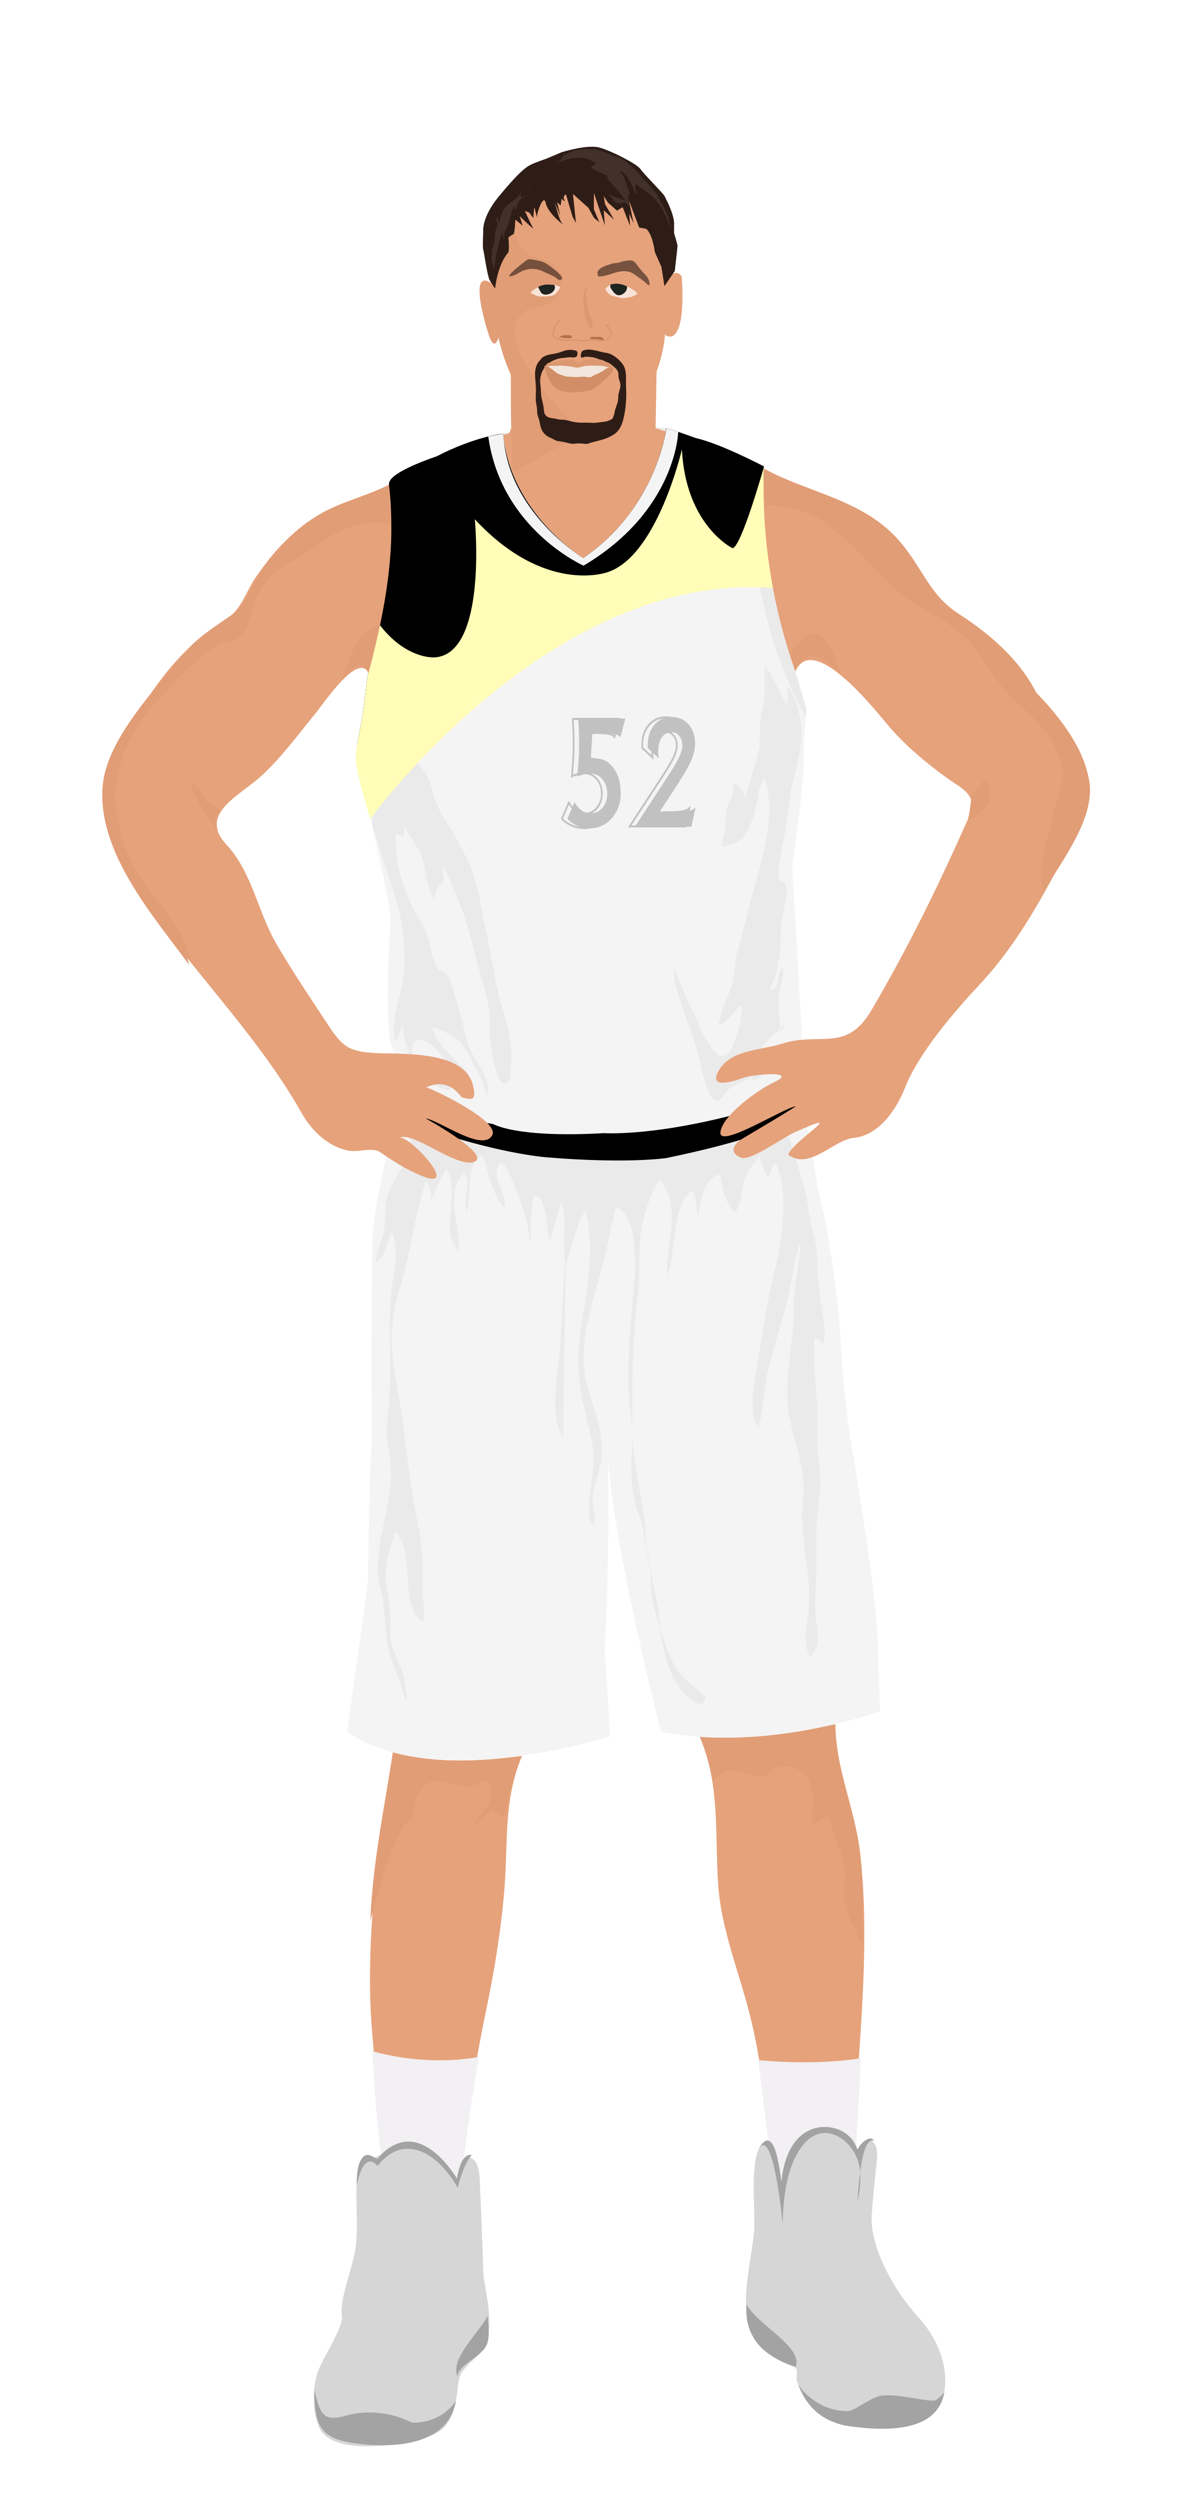 			<svg id="s6206fc0a187b0" xmlns="http://www.w3.org/2000/svg" xmlns:xlink="http://www.w3.org/1999/xlink" x="0px" y="0px" width="1029.1px" height="2172px" viewBox="0 0 1029.1 2172">
			
			<defs>
				<style type="text/css"><![CDATA[
								
									#s6206fc0a187b0 .headband .base{fill:#F2F0F3;}
					#s6206fc0a187b0 .headband .shadow{fill:#e8e6e9;}
					#s6206fc0a187b0 .skin{fill:#e6a27b;}
					#s6206fc0a187b0 .skin.shadow{fill:#e19d76;}
					#s6206fc0a187b0 .arms .wrap {fill:#DCE5EE;stroke-width:4;stroke:#DCE5EE}
					#s6206fc0a187b0 .legs .wrap {fill:#adadad;stroke-width:4;stroke:#adadad}
					#s6206fc0a187b0 .legs .socks {fill:#F2F0F3;stroke-width:3;stroke:#F2F0F3}
					#s6206fc0a187b0 .shoes .base{fill:#d6d6d6;}
					#s6206fc0a187b0 .shoes .sole{fill:#a3a3a3;}
								#s6206fc0a187b0 .waist-base .uniform{fill:#e5e5e5;}
				]]></style>
			</defs>

					
<defs><style type="text/css"><![CDATA[
#s6206fc0a187b0 .uniform{fill:#f4f4f4;}
#s6206fc0a187b0 .uniform.shadow{fill:#eaeaea;}
#s6206fc0a187b0 .uniform-pattern .pattern-1{fill:#FFFDB7;
}
#s6206fc0a187b0 .uniform-pattern .pattern-2{fill:#000000;}
#s6206fc0a187b0 .uniform-pattern .pattern-3{fill:#f4f4f4;}
#s6206fc0a187b0 .uniform-pattern .identifiers .logo path{ fill:#C1C1C1; stroke-width:10; stroke:#C1C1C1;}
#s6206fc0a187b0 .uniform-pattern .identifiers .number path{ fill:#f4f4f4; stroke-width:30; stroke:#C1C1C1;}
#s6206fc0a187b0 .uniform-pattern .identifiers .number-shadow path{ fill:#C1C1C1; stroke-width:10; stroke:#C1C1C1;}
]]></style></defs>
<g class="uniform uniform-base"><g class="jersey jersey-base"><path class="uniform" d="M324.6,723.6c5.6,24.6,11.8,49.4,15,74.4c0,0-6.9,94.4,2,114.8l4.6,31.9c0,0,0.9,21.2,82.3,31.8c0,0,19.5,12.4,96.4,8c0,0,38,2.7,106.2-14.2c0,0,38-9.7,50.4-16.8c0,0,15.9-1.8,15.9-12.4c0-10.6-0.2-23.7-0.9-51.5c0,0-2.7-42.5-3.3-58.4c0,0-3.8-66.1-4.6-78.5c0,0,8.8-61,9.7-84c0,0,0-29.2,2.7-52.2c0,0-31-101.7-31.9-129.2c0,0-6.4-60.2-5.1-82.1c0,0-37.8-19.9-59.1-24.6c0,0-21.9-8-25.9-8.6c0,0-8,69-72.3,112.8c0,0-63.3-39.2-69.4-108.2c0,0-24.8,2.7-57.9,19.9c0,0-34.1,11.1-40.3,20.8c-6.2,9.7,15,39.8-19.5,169c0,0.1,0,0.2,0,0.3c-1.4,11.4-2.8,22.8-4.4,34.2c-1.8,12.6-6.1,26.6-5.9,39.2c0.1,8.7,6.8,32.3,14.3,56.9"/><path class="uniform shadow" d="M323.6,716.8c7.7,25.1,16.4,51.1,20.1,63.2c5.9,19.1,7.8,36,7.8,56.5c0,13.7-3.5,25.5-6.7,38.5c-1.8,7.5-4.8,23.2-0.1,30c1.5-4.8,3.2-9.7,4.8-14.4c2,11.6,5.2,29.3,13.3,38.7c4.7,5.4,21.2,20.9,29.2,16.7c-3.4-8.5-9.9-15-17.2-20.5c-6.8-5.1-18.4-5.7-16.7-15.8c2.1-12.8,16.7-3.4,21.7,2.4c4,4.6,21.5,28.1,27.4,20.6c-9.6-11.3-28.8-25.5-31.9-40.5c6.6,1.6,17.7,6.8,23,11.4c6.1,5.3,9.3,13.2,12.9,20.2c3.9,7.7,9.9,17.5,11.2,26c0.4,0,1.4,0.1,1.9,0.1c1-18.7-15.7-31-19.1-47.7c-2.6-12.6-6.2-25.7-10-37.8c-1.6-5.3-3.7-14.9-7.6-18.8c-1.8-1.9-5.1-2.1-6.5-3.7c-4.8-5.3-6.5-18.1-8.3-24.8c-2.7-9.9-7.8-17.5-12.8-26.5c-10.3-18.7-17.7-45.6-15.7-67c2,1.6,4,3,6.4,3.4c0.1-2.9,0.5-5.9,1.2-8.7c3.6,7.3,8.8,14.4,12.9,21.6c6.9,12.2,4,30.2,12.6,40.8c1.2-4.7,2.7-11.5,7.7-13.3c0.2-4.9-0.4-10.4,0.6-14.9c4.5,9.2,8.2,19.2,12.3,28.7c8.4,19.5,12.2,39.5,18.1,59.8c4.3,14.9,9.3,30.2,9.6,45.8c0.1,6.3-0.5,12.5,0.8,18.7c0.9,4.7,4.2,38.4,13.3,35.8c4.6-1.3,4-13.6,4.3-17.2c2.6-26.3-9.5-48.4-13.7-73.5c-2.4-14.6-5.1-28.3-8.2-43c-4.7-22.2-7.3-45.6-18.4-65.5c-4-7.1-7-14.6-11.3-21c-5.4-8-10.6-16.2-14.1-25.7c-2.5-7-3.7-14.9-7.2-21.5c-3.2-6-8.6-10.3-11.2-16.9c-1.5-3.9-2.1-8-3.2-12c-2.8-10.5-8.7-21.2-10.2-31.8c-1.6-11.3,5.4-30.4-0.5-39.6c-0.1,5.7-3.1,11-3.4,16.8c-0.3,4-0.8,7.9-1.2,11.9c-1.6,18.5,8.7,40.8,3.2,58.1c-3.4-4-2.9-12.3-3.9-17c-3-15.1-6.7-28.3-14.3-42.2c4.7,11.9,4.8,27.3,4.9,40c0,9-2.3,17.2-2,26.3c0.3,8.8,2.9,17.1,3.9,25.7c-6.4-5.9-11.3,20.1-9,30.3"/><path class="uniform shadow" d="M660.1,650c0.5-11.7-0.1-23.1,2.5-34.4c1.1-4.9,2-9.6,2.1-14.6c0.2-7.3-0.3-15.1,0.1-22.2c8.2,10.1,11.9,22.7,19.1,33.2c1.6-4.2,0.5-10.4,0.7-15.1c7.3,7,11,25.7,11.9,35.4c1.5,16.6-4.4,33.9-8.1,49.9c-2.7,11.9-3.5,24.1-5.2,36.1c-2.2,15.5-7.6,30.4-6.5,46.5c7.1-1.3,7.5,10.2,6.6,14.9c-2.5,13.6-5.1,23.4-4.7,37.4c0.3,10.3-2.1,18.9-4,28.8c-0.8,4.1-5.6,11.5-4.9,14.6c9.6-2.8,4.5-17.3,10.9-19.4c0.7,10.5-3.3,18.2-3.9,28.2c-0.5,8.7,1.1,16.9,2.1,25.4c2.1-1,3.5-3.2,3.7-5.5c-5.7,7.8-14.4,11.6-19.5,20.1c-5.2,8.6-9.2,19.4-8.8,29.5c5.8-2.7,12.5-7.4,15.7-13.1c2.9-5,2.9-8.3,7.4-12.3c-9.7,11.7-19.8,20.7-33.3,27.3c-4.8,2.3-8.8,3.3-12.4,7.4c-2.2,2.5-4.3,9-9.2,8.1c-7.2-1.3-11.9-24.9-13.5-31.6c-2.9-12.9-6.6-24.2-11.2-36.4c-3.2-8.5-5.7-17.4-8.6-26c-2-5.8-4.4-13.7-2.8-19.3c5.8,11.3,9.2,23.4,15.5,34.6c4.3,7.7,6.1,16.1,10.9,23.4c3.2,5,8.4,16.2,15,16.5c7.1,0.3,9.7-10.3,11.7-15.5c3.6-9.2,5.9-18.7,5.1-28.7c-6.7,4.3-12.6,15.5-20,17.6c1.4-10,5.9-20,9.7-29.6c4.6-11.7,3.7-24.4,7.3-36.6c6.2-20.7,10.5-42.1,16.7-62.9c6.9-23.3,15.6-61.2,6.3-85.4c-5.1,4.4-4.9,13.3-6.2,19.6c-1.6,7.6-3.8,15.4-7,22.5c-4.8,10.7-11.6,15.3-23.7,17.1c-0.4-6.1,2.7-12,3.3-18.1c0.4-3.8-0.8-8.1-0.1-11.8c1.1-5.7,4.9-10.4,6-16c0.7-3.1,0.6-6.1,1.5-9c4.1,2.4,8.3,7.5,10,12.1c2.3-10.1,5.6-20.2,8.4-30.1c1.6-5.6,2.2-11.3,5.3-16.6"/><path class="uniform shadow" d="M424.4,379.2c11.1,80.6,82.8,112.2,82.8,112.2c80.8-47.9,81-116.6,81-116.6l-9-2.8c0,0-8,69-72.3,112.8c0,0-63.3-39.2-69.4-108.2l-11.5,2.2C425.4,378.9,424.9,379,424.4,379.2z"/><path class="uniform shadow" d="M506.8,484.8C571.2,441,579.2,372,579.2,372c-88.3-7.5-141.8,4.6-141.8,4.6C443.6,445.6,506.8,484.8,506.8,484.8z"/><path class="uniform shadow" d="M346.4,411c-3.3,2.1-5.9,4.2-7.2,6.3c-6.2,9.7,15,39.8-19.5,169c0,0.1,0,0.2,0,0.3c-1.4,11.4-2.8,22.8-4.4,34.2c-1.7,12.3-5.9,25.9-5.9,38.3C358.9,511.6,354,440.6,346.4,411z"/><path class="uniform shadow" d="M664.1,405.1c0,0-3.6-1.9-9.1-4.6c-2.9,33-6,131.5,45.4,222.1c0.2-2.1,0.4-4.2,0.6-6.3c0,0-31-101.7-31.9-129.2C669.2,487.2,662.8,427,664.1,405.1z"/></g><g class="waist waist-base"><path class="uniform shadow" d="M681.6,953.4c-12.4,7.1-50.4,16.8-50.4,16.8C563,987.1,525,984.4,525,984.4c-77,4.4-96.4-8-96.4-8c-52.5-6.8-71.5-18.1-78.3-25.2c-8.3,17.5-4.6,21.2-4.6,21.2c2,0.7,30.5,10,30.5,10c63.7,21.2,101.5,23.2,101.5,23.2c65.7,5.3,100.9,0.7,100.9,0.7c102.8-19.9,120.8-41.1,120.8-41.1c1.3-3.2-0.9-11.1-3.6-18.6C691.5,952.3,681.6,953.4,681.6,953.4z"/></g><g class="shorts shorts-base"><path class="uniform" d="M763,1437.6c2-38.5-23.2-183.8-23.2-183.8c-6-37.8-8-69.7-8-69.7c-4-89.6-21.2-152.6-21.2-152.6c-5.9-39.9-10-57.4-12.6-65.1c-5.6,4.8-31.3,22.8-119.5,39.9c0,0-35.2,4.6-100.9-0.7c0,0-37.8-2-101.5-23.2c0,0-28.5-9.3-30.5-10c0,0-0.6-0.7-0.8-2.7c-24.2,87.8-21.1,116.8-21.1,116.8c-1.3,31.2-0.7,168.5-0.7,168.5c-2,24.5-3.3,118.8-3.3,118.8c-2,16.6-17.9,130.7-17.9,130.7c76.3,53.1,228.3,4,228.3,4c-0.7-19.2-4.6-74.3-4.6-74.3c4.4-80.5,3.3-151.7,2.8-172.8c3,75.8,46.3,243.1,46.3,243.1c92.9,17.9,190.4-17.9,190.4-17.9L763,1437.6z"/><path class="uniform shadow" d="M715.2,1168.2c4.1-13.7-1.4-30.5-2.9-44.3c-1.2-11.6-1.8-22.4-2.4-34.2c-0.6-12.1-4.5-21.5-6.4-33.5c-1.5-9.1-2.6-18.2-5.1-26.8c-5-17.4-10.4-35.5-16.9-53.1c-16.5,8-47.3,19.1-103,29.9c0,0-35.2,4.6-100.9-0.7c0,0-37.8-2-101.5-23.2c0,0-9.2-3-17.6-5.7c-0.3,7.2-1.7,15.1-2.6,20.1c-2.2,12.5-10.4,23.3-16.1,34.3c-6.5,12.4-4.2,25-6,38.4c-1.2,9.2-7.4,17.7-6.9,27.2c8.8-5.1,8.8-17,13.3-25.6c7.6,10.5,1.7,38.1,0,51.1c-2.4,18-1.1,36.9-1.1,55.1c0,19.4,0.2,38.8-2.7,57.5c-2.3,15,3.6,30.2,3.6,45.1c0,16.5-3.8,31.3-7.1,47.3c-4.3,20.4-6.6,34.8-1.7,55.2c4.2,17.6,2.8,35.7,7.1,53.2c2.2,9.1,6.4,17.2,9.5,26c1.9,5.3,2.6,12.4,6,16.7c-1.5-9.3-0.8-17-4.1-26.1c-2.4-6.6-5.5-12.8-7.9-19.4c-3.4-9.5-2.7-18.5-2.7-28.8c0-10.9-1.9-18.6-3.3-28.9c-2.1-15.5,3-29.1,7.8-44.2c19.1,19.4,1.8,62.2,23.9,78.6c2.4-7.4,0.2-16.5-0.1-24.3c-0.3-8.9,0.2-17.8,0-26.6c-0.4-20.7-5.4-39.3-8.6-59.4c-5.3-32.8-8.1-66-14.4-98.9c-5.3-27.9-5.8-51.7,2.6-79.1c9.7-31.6,13-64,23.2-95.4c3.2,4.1,4.8,10.7,4.6,16.9c3.5-9.7,8.5-17.5,13.1-27.5c13.5,19.3-7.3,54.8,11.2,71.6c1.1-20.5-13.4-52.2,4.5-67.4c6.8,10.8-2.5,22.6,2,33.3c4.8-14.6-1.5-38.4,12.2-48.9c4.8,3.1,4.7,10.4,6.4,15.7c2.8,8.9,7,22.5,14,29.7c3.6-9.9-8.2-21.9-6.3-32.4c2.4-13.2,8.4-3.2,11.5,4.2c8.5,20.1,17.6,44,17.7,65.9c0-16.7-0.2-31.5,2.8-47.7c11.5-3.3,10.7,31.4,14.1,39c3.8-10.8,5.8-22.3,9.8-33c4,9.3,2.5,21.4,2.5,31.5c0,6.7,0.4,13.5,0.7,20.3c-1.3,23.1-4.3,75-4.3,75.5c-1.8,23-9.9,55.6,2.8,76.7c-0.3-22.2,1.7-107.6,2.1-147.6c0.6-2.8,1.3-5.7,2.2-8.5c3.7-11.9,7.6-31.5,15.1-41c9.8,37.4-1.1,76.6-5.3,113.5c-3.3,29.4,2.6,52.1,9.5,79.8c4.6,18.4,2.4,31.5,0.2,49.5c-0.7,5.8-2.9,27.2,1.8,30.5c3.6-7.2,0.3-13.3,0-20c-0.6-10.5,3.7-19.5,6-29.4c5.8-25-2.4-44.7-9.8-68.7c-10-32.7,0.8-67,10-98.9c5.7-19.8,9-40.2,14.2-59.7c18.2,5.5,17.3,50.3,15.8,66.1c-2.8,28.8-5.2,57-5.2,86c0,19.4,4.9,37.3,3.3,56.4c-1.2,14.8-1,31.3,2,45.9c2,9.8,6.7,18.8,8.2,28.7c1.6,10.7,3.5,21.2,5.5,31.6c0.2,2.5,0.5,6,0.5,7.5c0.1,15.5,3.4,29.3,8.1,43.7c0.9,7,2.5,16.3,4.3,22.8c3.8,14.2,9.1,27.1,19.3,36.3c4.3,3.8,12.5,12.3,16.4,1.6c-8.8-10.1-20.3-15.8-27-27.4c-5-8.8-8.1-18.5-11.4-28.1c-0.3-0.8-0.9-3.1-1.3-4.8c-1.1-9.2-1.9-18.5-4-27.5c-1.6-7.2-3.5-17.6-4.9-25.1c-0.4-4.3-1.1-8.6-2.1-13c-2.4-10.4-1.6-20-3-30.4c-3.5-25.4-10.1-50.1-10.3-76.2c-0.3-38.4-0.4-76.3,4.4-114.1c2.4-18.4,1.1-36.7,2.6-54.8c1-12.4,8.4-39.1,16.7-48.4c19.5,20.3,5.4,57.7,6.4,82.5c8.4-18.6,3.4-61.4,22-73.7c3.1,6.4,4.5,15.5,4.3,24.4c2.2-14,5.7-30,13.5-35.6c7.9-5.7,6.3-0.1,8,7.6c1.8,8.2,5,16.3,11.1,22.4c6.3-6.2,5.4-22.1,9.3-30.5c3-6.4,8.3-13.6,12.1-18.6c2.1,5.6,3.9,15.1,7.7,19.4c2.8-5.1,2.2-9.9,6.4-13.5c15.2,37.2,1.4,81.1-6.2,118.7c-4.1,20.3-7.3,40.9-10.4,61.1c-2.2,14.3-7.4,37.3,1.3,50.2c5.7-16.8,4.4-34.9,9.2-52c4.4-15.9,8.6-31,13.2-46.9c6-20.5,8.2-42.7,14.2-62.5c0.3,13.6-3.1,26.9-4.6,40.5c-1.3,12.5-0.7,25-1.9,37.5c-2,21.2-6.4,44.7-4.1,66c2.9,26.5,16.2,51.9,13.1,79.4c-3.6,32.2,6.9,61.6,5.1,93.5c-0.8,14.3-6.5,30.6,1,43.9c11.2-8.4,4.8-28.4,4.5-40c-0.3-11.6,0.9-23.3,0.9-35c0-10.9,0-21.7,0-32.6c0-14.4,3.1-27.8,3.6-42c0.4-11.4-2.7-22.4-2.7-33.9c0-8.4,0-16.8,0-25.2c0-22.3-4.5-46.3-2.5-68.1C711.6,1162.6,714.2,1164.9,715.2,1168.2z"/></g></g><g class="mask-shorts"><g><defs><path id="s6206fc0a187b0-shorts-clip-path-def" d="M763,1437.6c2-38.5-23.2-183.8-23.2-183.8c-6-37.8-8-69.7-8-69.7c-4-89.6-21.2-152.6-21.2-152.6c-5.9-39.9-10-57.4-12.6-65.1c-5.6,4.8-31.3,22.8-119.5,39.9c0,0-35.2,4.6-100.9-0.7c0,0-37.8-2-101.5-23.2c0,0-28.5-9.3-30.5-10c0,0-0.6-0.7-0.8-2.7c-24.2,87.8-21.1,116.8-21.1,116.8c-1.3,31.2-0.7,168.5-0.7,168.5c-2,24.5-3.3,118.8-3.3,118.8c-2,16.6-17.9,130.7-17.9,130.7c76.3,53.1,228.3,4,228.3,4c-0.7-19.2-4.6-74.3-4.6-74.3c4.4-80.5,3.3-151.7,2.8-172.8c3,75.8,46.3,243.1,46.3,243.1c92.9,17.9,190.4-17.9,190.4-17.9L763,1437.6z"/></defs><clipPath id="s6206fc0a187b0-shorts-clip-path"><use xlink:href="#s6206fc0a187b0-shorts-clip-path-def" overflow="visible"/></clipPath></g></g><g class="mask-jersey"><g><defs><path id="s6206fc0a187b0-jersey-clip-path-def" d="M324.6,723.6c5.6,24.6,11.8,49.4,15,74.4c0,0-6.9,94.4,2,114.8l4.6,31.9c0,0,0.9,21.2,82.3,31.8c0,0,19.5,12.4,96.4,8c0,0,38,2.7,106.2-14.2c0,0,38-9.7,50.4-16.8c0,0,15.9-1.8,15.9-12.4c0-10.6-0.2-23.7-0.9-51.5c0,0-2.7-42.5-3.3-58.4c0,0-3.8-66.1-4.6-78.5c0,0,8.8-61,9.7-84c0,0,0-29.2,2.7-52.2c0,0-31-101.7-31.9-129.2c0,0-6.4-60.2-5.1-82.1c0,0-37.8-19.9-59.1-24.6c0,0-21.9-8-25.9-8.6c0,0-8,69-72.3,112.8c0,0-63.3-39.2-69.4-108.2c0,0-24.8,2.7-57.9,19.9c0,0-34.1,11.1-40.3,20.8c-6.2,9.7,15,39.8-19.5,169c0,0.1,0,0.2,0,0.3c-1.4,11.4-2.8,22.8-4.4,34.2c-1.8,12.6-6.1,26.6-5.9,39.2c0.1,8.7,6.8,32.3,14.3,56.9"/></defs><clipPath id="s6206fc0a187b0-jersey-clip-path"><use xlink:href="#s6206fc0a187b0-jersey-clip-path-def" overflow="visible"/></clipPath></g><g><defs><path id="s6206fc0a187b0-waist-clip-path-def" d="M681.6,953.4c-12.4,7.1-50.4,16.8-50.4,16.8C563,987.1,525,984.4,525,984.4c-77,4.4-96.4-8-96.4-8 c-52.5-6.8-71.5-18.1-78.3-25.2c-8.3,17.5-4.6,21.2-4.6,21.2c2,0.7,30.5,10,30.5,10c63.7,21.2,101.5,23.2,101.5,23.2 c65.7,5.3,100.9,0.7,100.9,0.7c102.8-19.9,120.8-41.1,120.8-41.1c1.3-3.2-0.9-11.1-3.6-18.6 C691.5,952.3,681.6,953.4,681.6,953.4z"/></defs><clipPath id="s6206fc0a187b0-waist-clip-path"><use xlink:href="#s6206fc0a187b0-waist-clip-path-def"  overflow="visible"/></clipPath></g></g><g class="uniform-pattern">
	
	<g class="jersey" clip-path="url(#s6206fc0a187b0-jersey-clip-path)">
		<path class="pattern-2" stroke-miterlimit="10" d="M637,309l-398,81.3L262,672
			c0,0,381.1-211,439-209L637,309z"/>
		<path class="pattern-1" stroke-miterlimit="10" d="M321.2,712.2c0,0,156.8-217.5,351.6-201.3
			l-8.7-105.7c0,0-20,71-27.5,71c0,0-40.6-19.8-43.9-85.8c0,0-21.3,92.7-64.7,106.7c0,0-54,20-115.3-46c0,0,11.3,116.7-34.7,120
			c0,0-52,4.7-76.7-93.3V739L321.2,712.2z"/>
	</g>
	<g class="waist" clip-path="url(#s6206fc0a187b0-waist-clip-path)">
		<path class="pattern-2" stroke-miterlimit="10" d="M686.6,949.1c-13,7.9-52.7,16.6-52.7,16.6
			c-71.3,18.8-111.2,15.8-111.2,15.8c-77.3,2.3-100.7-6.7-100.7-6.7c-11.2-1.9-40.2-10.4-52.5-15.7c-17-7.3-19-9.4-23.2-14
			c-4.5,21.3-2,26.4-2,26.4c2.1,0.7,22.6,7.9,22.6,7.9c66.7,23.8,106.3,26,106.3,26c68.8,5.9,105.6,0.7,105.6,0.7
			c107.7-22.3,118.5-39.7,118.5-39.7c1.3-3.5,2.6-14-0.1-22.4C693,947.5,686.6,949.1,686.6,949.1z"/>
	</g>
	<g class="collar" clip-path="url(#s6206fc0a187b0-jersey-clip-path)">
		<path class="pattern-3" stroke-miterlimit="10" d="M424.4,379.2c11.1,80.6,82.8,112.2,82.8,112.2
			c80.8-47.9,82.3-116.3,82.3-116.3l-10.3-3.1c0,0-8,69-72.3,112.8c0,0-66.4-39.8-69.4-108.2L424.4,379.2
			C423.9,379.3,424.9,379,424.4,379.2z"/>
	</g>
	<g class="identifiers">
        <g class="number">
			<svg x="50px" y="600px" xmlns="http://www.w3.org/2000/svg" xmlns:xlink="http://www.w3.org/1999/xlink" width="100%" height="150" viewBox="0 0 92 85.5"><g transform="matrix(0.9 0 .05 1 0 65)"><g transform="scale(0.034) translate(0, 0) matrix(0.9 0 0 1 0 65)"><path
                    transform="translate(0,0)
                    rotate(180) scale(-1, 1)"
                    d="M1071,521C1070,369 1014,240 901,135C788,30 650,-23 487,-23C410,-23 338,-11 269,13C200,36 143,69 98,112l137,232C269,292 310,252 358,225C405,198 457,184 512,184C603,184 681,214 744,275C807,336 838,410 838,498C838,577 810,643 755,696C700,749 630,775 547,775C511,775 472,771 429,763C386,755 348,744 315,731l0,0C344,893 363,1032 372,1149C381,1266 385,1404 382,1565l0,0l834,0l0,0l-49,-130l-50,-130C1100,1326 1065,1340 1012,1349C959,1357 878,1361 767,1361l-153,0l0,0l-53,-384l0,0C593,982 624,985 653,985C777,985 878,942 955,856C1032,771 1071,659 1071,521z" /><path
                    transform="translate(1306,0)
                    rotate(180) scale(-1, 1)"
                    d="M1147,1232C1146,1150 1121,1065 1071,978C1021,891 927,767 788,607l-350,-403l0,0l236,0C798,204 891,208 954,217C1016,226 1062,240 1092,261l-43,-130l-43,-131l0,0l-1002,0l0,0l633,729C749,858 825,955 865,1021C905,1086 925,1145 924,1197C924,1248 907,1291 872,1326C837,1360 793,1377 741,1377C651,1377 582,1342 533,1273C484,1203 466,1113 478,1003l-177,139C299,1273 341,1380 426,1463C511,1546 621,1588 757,1588C873,1588 967,1555 1039,1489C1111,1424 1147,1338 1147,1232z" /></g></g></svg>
        </g>
        <g class="number-shadow">
			<svg x="55px" y="600px" xmlns="http://www.w3.org/2000/svg" xmlns:xlink="http://www.w3.org/1999/xlink" width="100%" height="150" viewBox="0 0 92 85.5"><g transform="matrix(0.9 0 .05 1 0 65)"><g transform="scale(0.034) translate(0, 0) matrix(0.9 0 0 1 0 65)"><path
                    transform="translate(0,0)
                    rotate(180) scale(-1, 1)"
                    d="M1071,521C1070,369 1014,240 901,135C788,30 650,-23 487,-23C410,-23 338,-11 269,13C200,36 143,69 98,112l137,232C269,292 310,252 358,225C405,198 457,184 512,184C603,184 681,214 744,275C807,336 838,410 838,498C838,577 810,643 755,696C700,749 630,775 547,775C511,775 472,771 429,763C386,755 348,744 315,731l0,0C344,893 363,1032 372,1149C381,1266 385,1404 382,1565l0,0l834,0l0,0l-49,-130l-50,-130C1100,1326 1065,1340 1012,1349C959,1357 878,1361 767,1361l-153,0l0,0l-53,-384l0,0C593,982 624,985 653,985C777,985 878,942 955,856C1032,771 1071,659 1071,521z" /><path
                    transform="translate(1306,0)
                    rotate(180) scale(-1, 1)"
                    d="M1147,1232C1146,1150 1121,1065 1071,978C1021,891 927,767 788,607l-350,-403l0,0l236,0C798,204 891,208 954,217C1016,226 1062,240 1092,261l-43,-130l-43,-131l0,0l-1002,0l0,0l633,729C749,858 825,955 865,1021C905,1086 925,1145 924,1197C924,1248 907,1291 872,1326C837,1360 793,1377 741,1377C651,1377 582,1342 533,1273C484,1203 466,1113 478,1003l-177,139C299,1273 341,1380 426,1463C511,1546 621,1588 757,1588C873,1588 967,1555 1039,1489C1111,1424 1147,1338 1147,1232z" /></g></g></svg>
        </g>
	</g>
</g>			
						
						<g class="neck"><path class="skin" d="M506.8,484.8c56.8-38.6,69.6-96.8,71.9-110l-10.9-3.4l-8.2-18.3H452.2l-9.7,23.3l-5,1.3 C444.2,446,506.8,484.8,506.8,484.8z"/></g>
			
			<g class="pose pose-1">
	<g class="arms">
		<path class="right skin" d="M338.1,421.2c-20.5,10.3-43.9,15.1-63.2,27.3c-21.3,13.5-38.7,32.7-52.9,53.4
			c-7.2,10.5-12.2,26.4-22.5,33.8c-9.3,6.6-18.5,13.3-27.4,20.4c-29.4,23.5-53,63.4-70.7,95.8c-21,38.6-9.8,77.2,13.1,113.7
			c44.3,70.6,106.9,129,147.6,201.2c8.8,15.6,22.7,29.1,40.7,32.8c8.6,1.8,20.9-3.4,27.6,1.3c7.5,5.2,15.2,10.2,23.2,14.5
			c58.3,30.8,0.7-31.9-6.5-26.6c10-7.4,48.6,25.2,64.2,20.8c17.9-5.1-38-36.1-41.2-38c11.5,1.6,49.4,29.6,57.7,14.7
			c6.8-12.4-50.1-39.6-57.4-41.7c12.8-5.9,23.2-1.9,31,8.8c8,1.7,13.4,4.1,9.6-10.9c-7.7-30.1-61.1-26.5-84.9-27.7
			c-24.3-1.3-29.1-6.4-42.1-26.2c-15-22.8-30.4-45.6-44.1-69.2c-15.9-27.6-20.8-61.8-43.3-85.9c-24.9-26.8,13.1-43,31-59.8
			c17.9-16.7,32.1-36.2,47.5-55.1c6.6-8,36.2-52.3,45.2-33.9c10.3-38.9,18.9-79.1,19.8-119.5C340.3,450.6,339.9,436.3,338.1,421.2z"
			/>
		<path class="left skin" d="M900.6,601.7c-14.6-28.8-40.6-51.2-67.4-68.4c-24.7-15.9-31-38.7-49.9-61.4
			c-31.4-37.8-78.9-42.8-119.3-64.7c-2.3,59.9,7.9,121.9,27.3,176.1c15-34.3,67.1,30.7,79.3,45.3c15.2,18.2,33,33.1,52.1,47
			c14.5,10.5,28,14.7,19,35.1c-25.4,57.5-52.5,112.9-84.4,167.1c-21.8,37.1-44.9,18.3-77.6,28.9c-17.2,5.6-44.5,5-54.8,23
			c-10.5,18.1,15.5,8.6,21.4,6.5c7.4-2.7,49.7-6.8,25.8,4.3c-12.5,5.8-43.8,27.9-45.9,42.8c-2.2,15.7,56.2-21.7,65.6-22.2
			c-15.3,9.7-31,18.8-46.5,28.1c-8.8,5.3-11.4,12.9-0.8,16.6c7.9,2.8,36.5-17.8,45.7-21.9c50.7-22.9-0.8,6.5-5.1,19.2
			c18.5,13.9,39.3-12.8,57-14.6c22.1-2.2,37.1-24.8,44.6-43.8c11.8-29.9,43-66.2,65.1-89.8c38.4-41,65-95,89.7-145
			C960.4,671.7,926.4,628.3,900.6,601.7z"/>
		<path class="skin shadow" d="M338.1,421.2c-24.6,12.3-51.9,17.9-74.1,34.9c-11,8.5-20.9,18.5-29.7,29.3
			c-10.2,12.5-19.8,39.6-32,48.2c-14.5,10.3-31.1,20.2-42.4,34.2c-24.2,30-66.6,74-70.5,113.9c-5.6,57.8,43.2,113.2,75.1,156.6
			c-10.4-44-48.1-67.8-58.3-110.3c-5.9-24.5-9.3-34.9-2.6-60.8c5.5-21,18.1-43.7,33.3-59.4c14.5-14.9,33-35.4,50.4-46.5
			c7.3-4.6,18-2.9,23.6-10.3c4.3-5.6,7.7-21,10.4-28c12.2-30.9,26.5-29.1,51-47c20.4-14.9,41.4-26.8,67.6-20.8
			C339.9,444.1,337.1,432.2,338.1,421.2z"/>
		<path class="skin shadow" d="M338.1,421.2c-24.6,12.3-51.9,17.9-74.1,34.9c-11,8.5-20.9,18.5-29.7,29.3
						c-10.2,12.5-19.8,39.6-32,48.2c-14.5,10.3-31.1,20.2-42.4,34.2c-24.2,30-66.6,74-70.5,113.9c-5.6,57.8,44.9,110.9,76.8,154.3
						c-10.4-44-49.7-65.6-59.9-108c-5.9-24.5-9.3-34.9-2.6-60.8c5.5-21,18.1-43.7,33.3-59.4c14.5-14.9,33-35.4,50.4-46.5
						c7.3-4.6,18-2.9,23.6-10.3c4.3-5.6,7.7-21,10.4-28c12.2-30.9,26.5-29.1,51-47c20.4-14.9,41.4-26.8,67.6-20.8
						C339.9,444.1,337.1,432.2,338.1,421.2z"/>
		<path class="skin shadow" d="M184,698.8c-7.3-5.6-10.4-15.2-18.7-19.7c1.3,11.9,16.8,32.2,24,41.6
			c-3-8.7-3.8-10.9,2.9-16.4C189.5,702.4,186.8,700.6,184,698.8C176.4,693,186.7,700.8,184,698.8z"/>
		<path class="skin shadow" d="M302,578.4c-1,4.1-4.1,7.8-5.1,12c6.6-7,16.5-19.8,23.3-5.9c3.7-14,7.1-28.2,10.1-42.4
			C314.5,548.4,306.1,562.6,302,578.4C300.9,582.5,306.2,562.1,302,578.4z"/>
		<path class="skin shadow" d="M900.6,601.7c-14.6-28.8-40.6-51.2-67.4-68.4c-24.7-15.9-31-38.7-49.9-61.4
			c-31.4-37.8-78.9-42.8-119.3-64.7c-0.4,10.6,0.3,21.3,1,31.9c12.6,0.3,25.6,1.5,37.3,6.7c17.8,8,33.4,23.2,47,36.8
			c15.5,15.6,27.7,32.1,47.3,42.8c17.6,9.7,38.3,21.6,50.7,37.8c12.5,16.2,20.1,32.4,35.8,46.4c16.2,14.4,32.3,30.2,39.1,51.4
			c5.2,15.9-4.3,32.1-7.2,47.8c-4.3,23.1-14.4,41.1-7.8,65.9c15.3-26.7,46.2-65.1,39.2-98.2C940.3,648.1,920.4,622.1,900.6,601.7z"
			/>
		<path class="skin shadow" d="M687,567.8c1.4,5.2,2.9,10.3,4.3,15.4c10.2-23.4,26.3-9.9,39.2,2.1
			C721.9,559.3,711,530.3,687,567.8C688.5,573.1,695.6,554.4,687,567.8z"/>
		<path class="skin shadow" d="M845,688.8c-0.6,0.4-2,19.1-3.8,23c12.4-4.1,21.2-13,19.1-26.9
			C857.8,669.1,851.2,684.5,845,688.8C844.5,689.2,853.7,682.8,845,688.8z"/>
													</g>
	<g class="legs">
		<path class="right skin" d="M341.5,1522.4c-11.8,76.2-22.8,148.6-19.2,226.6c2.1,33.8,6,67.8,10.3,101.4
			c3.1,24,5.1,109.1,48.2,82.6c19.5-12,16.6-23.6,19.3-45.3c5.7-46.1,12.2-92.2,21.7-137.7c7.7-36.8,13.7-72.4,16.7-110.1
			c3.2-41.1-0.9-75.2,15.1-114.5C416.6,1530.5,377.7,1532.1,341.5,1522.4C340.6,1528.1,377.1,1531.9,341.5,1522.4z"/>
		<path class="left skin" d="M747.7,1610.5c-4.3-39-21.4-73.6-21.7-112.7c-38.4,9-78.2,13.7-117.7,11.1
			c17.8,42.5,12.9,83.6,15.9,128.2c2.4,34.8,14.8,67.4,24.2,100.8c7.7,27.1,12,52.1,15.5,80c2.8,22.8,5.8,45.6,9,68.4
			c2.4,16.8,2,44.6,13.5,58.3c11,13.1,31.3,15.8,47.4,15.6c6.4-0.1,3.8-12.9,4.1-18.1c2-41,4-82,6.5-123
			C748.9,1750.4,755.4,1678.9,747.7,1610.5C742.7,1565.5,747.8,1611.2,747.7,1610.5z"/>
		<path class="skin shadow" d="M341.5,1522.4c-7.6,48.8-17.6,96.2-19.6,146.1c4-14.2,24-91.2,35.7-86.5
			c2.1-9.6,3.1-20.7,9.6-28.6c11.4-14,28.6,1.5,42.6-1.8c9.9-2.4,13.9-11,17,4.9c2.5,12.5-13.1,19.6-14.9,31
			c4.7-5.9,9.9-11.1,15.8-15.8c8.5,7.7,11.1,9.5,12.8-1.8c2.3-15.3,7.3-30.2,13.1-44.4C416.6,1530.5,377.7,1532.1,341.5,1522.4
			C341.3,1523.7,377.1,1531.9,341.5,1522.4z"/>
		<path class="skin shadow" d="M749.6,1663.6c0-13.6-0.1-27.2-0.9-40.8c-2.5-43.3-22.4-82-22.6-124.9
			c-38.4,9-78.2,13.7-117.7,11.1c5.2,12.5,9,25.6,11.7,38.8c16.8-24.2,36.5,6.3,48.6-8.1c7.7-9.2,27.6-5.6,33.1,4.5
			c7.5,13.9,3.7,27.2,3.5,41.9c4.8-3.2,9.7-6.1,14.8-8.8c4.5,16.9,16.3,40.1,13.9,57.3c-3.4,24.1,7.3,34.2,15.6,55.7
			C749.5,1681.4,749.6,1672.5,749.6,1663.6C749.6,1663,749.6,1664.5,749.6,1663.6z"/>
		<path class="socks" d="M325.2,1783.9c2.4,25.6,4.2,173.8,50.9,151.5c15-7.1,19.8-13.3,21.6-28.5
			c4.6-39.5,9.9-78.9,16.7-118.1C384.8,1793.5,354.2,1791.6,325.2,1783.9C328.6,1819.9,345.2,1789.2,325.2,1783.9z"/>
		<path class="socks" d="M660.8,1791.4c5.1,41.9,10,83.8,16.9,125.4c2.9,17.3,6.7,31.3,24.7,38.3
			c2.6,1,34.6,8.2,34.8,4.5c2.7-56.6,6.9-113.1,9.3-169.7C718.2,1793.8,689.3,1793.8,660.8,1791.4
			C664.8,1824.2,685,1793.4,660.8,1791.4z"/>
													</g>
	<g class="shoes">
		<path class="right base" d="M420.2,1977c-0.8-28.2-2.1-56.4-3.3-84.6c-1-23.4-16.5-24.5-19.7,0.1
			c-13.9-21.8-39.5-44.7-63.6-22.9c-12.5,11.3-22.3-1.7-23.6,26.8c-0.8,18.5,1.2,35.9-0.7,54.4c-1.8,17.7-14.6,45.9-12.1,61.6
			c1.3,8.6-16,35.4-20.1,45.9c-5.8,14.7-5.9,34.2-0.3,49.1c10.6,28.2,75.5,16.1,96.5,9c14.6-4.9,20.4-16.3,23-31
			c3.9-22.5-0.6-21,17.4-37.4C432.8,2030.6,423.4,1999.9,420.2,1977z"/>
		<path class="left base" d="M798.2,2013c-19.2-20.5-42.7-60.2-40.5-89.5c1.2-16.3,2.9-32.5,4.6-48.8
			c1.6-15.3-9.4-22.8-17.1-7.2c-6-20-32.1-25.6-47.9-13.1c-12,9.4-16.8,26.5-18.1,41.1c-1-6.2-4.7-49-17.6-32.2
			c-10.7,14-4.6,58.3-6.3,76.4c-3,32.4-19.1,82.1,11.1,104c6.9,5,14.7,8.9,22.8,11.8c6.5,2.3,1.4,9.2,4,14.5
			c9.3,26,28,36.8,53.8,38.4c32.5,1.9,71.6,3.4,74.4-36C823,2050.5,812.7,2028.8,798.2,2013z"/>
		<path class="sole" d="M357.7,2104.5c-16.6-8.7-38.6-11.3-56.8-6c-19.3,5.6-22.9-0.6-27.5-22.5
			c-0.6,34.9,7.3,44.1,43.1,47.5c31.4,3,73.3-1.2,79.8-37.8C387.7,2098.3,372.9,2105.4,357.7,2104.5z"/>
		<path class="sole" d="M423.8,2011.7c-6.4,14.2-33.3,37-26,53c-0.1-9.8,19.7-17,24.8-26.7
			C426.3,2031,424.3,2018.9,423.8,2011.7C408.1,2046.6,424.5,2021.4,423.8,2011.7z"/>
		<path class="sole" d="M328.2,1881.5c24.2-30.6,54.4-8.6,69.5,19c2.6-9.6,6-20.5,12.3-28.4
			c-8.7-1.8-11.9,14.7-12.8,20.4c-11.9-18.7-33.6-41.9-57.3-27.6c-4.3,2.6-8.3,6.1-11.3,10.1c-1.4,1.8-8.1-6.2-12.8-1.4
			c-5.8,5.8-5.7,18-5.9,25.3C311.4,1891.8,316.7,1868.7,328.2,1881.5z"/>
		<path class="sole" d="M812.7,2085.5c-13.7,0-29.4-5.6-45.1-4.5c-10.7,0.8-24,13.5-31.1,13.6
			c-16.9,0.1-33-9.1-42.6-22.7c7.5,19.6,20.6,30.7,40.3,35.2c30.2,4.7,80.4,8.2,86.6-29.1C818.6,2081,815.9,2083.5,812.7,2085.5z"/>
		<path class="sole" d="M649,2002c-2.7,29.1,16.2,45.7,42.6,54.3C698.3,2038.8,658.2,2019.7,649,2002
			C648.8,2004.6,654.7,2012.9,649,2002z"/>
		<path class="sole" d="M747.7,1887c-1.9,13.1-2.5,26-2.5,26C747.5,1902.6,748.2,1894.1,747.7,1887z"/>
		<path class="sole" d="M680.2,1932c0.6-22.2,3.2-49.2,16.9-67.5c19.3-26,49-3.3,50.6,22.5c0.6-3.8,3.1-30.1,12.1-27.4
			c-4.4-6-12.9,4.3-14.6,7.9c-6-20-32.1-25.6-47.9-13.1c-12,9.4-16.8,26.5-18.1,41.1c-1.3-8-5.7-52.2-19.4-29.5
			C672.3,1848.9,680,1928.4,680.2,1932z"/>
	</g>
</g>			<svg id="s5a4017d2c19a6" class="face" xmlns="http://www.w3.org/2000/svg" xmlns:xlink="http://www.w3.org/1999/xlink" x="324px" y="51px" width="357px" height="358px" viewBox="0 0 357 358"><path fill="#e6a27b" d="M268.5,189.04c-1.41-1.92-2.86-2.74-4.22-2.91c-3.96-0.47-7.28,4.62-7.28,4.62c2.38-21.04,0-32.96,0-32.96c-16.83-65.56-65.84-69.37-76.8-69.39c-0.71,0.02-1.44,0.04-2.2,0.06c-54,1.42-71.5,44.58-71.5,44.58c-9,12.5-4,61.55-4,61.55c-21-12.95-1.5,45.45-1.5,45.45c5,13.5,8,1,8,1c2.88,12.67,6.63,23.41,10.9,32.53c0.85,44.99,1.74,68.73,1.44,83.43c23.33,0,116.79,0,123.83,0l1.52-85.32c6.58-17.33,7.31-32.14,7.31-32.14c2.5,3,6.5,1.5,6.5,1.5C272.75,234.79,268.5,189.04,268.5,189.04z M255.96,199.92C255.93,200.18,255.94,200.15,255.96,199.92L255.96,199.92z M256.22,197.67c0.03-0.3,0.07-0.64,0.11-1.01C256.29,197.01,256.25,197.35,256.22,197.67z M256.82,192.32c0.06-0.55,0.11-0.99,0.14-1.26C256.91,191.5,256.87,191.92,256.82,192.32z M265.33,190.26c-0.04-0.16-0.09-0.37-0.16-0.62c-0.13-0.5-0.31-1.2-0.54-2.1c0.22,0.86,0.4,1.58,0.54,2.1C265.24,189.9,265.29,190.1,265.33,190.26C265.47,190.79,265.48,190.83,265.33,190.26z"/><path fill="#e19d76" d="M125.25,227.25c4.5-6.5,6.97-8.84,12.65-10c4.87-0.99,13.28-2.45,17.35-5.75c9.63-7.79,13.17-20.35,5.59-28.43c-4.32-4.6-7.03-7.3-13.05-8.81c-4.83-1.22-11.04-2.16-15.05-6.1c-7.84-7.69-11.29-20.73-10.82-31.2c0.41-8.95,9.17-18.79,15.15-24.83c7.04-7.12,15.71-14.12,23.72-20.42c-40.38,8.84-54.04,42.51-54.04,42.51c-9,12.5-4,61.55-4,61.55c-21-12.95-1.5,45.45-1.5,45.45c5,13.5,8,1,8,1c2.89,12.7,6.64,23.46,10.93,32.59c-0.78,38.87,1.32,70.54,1.15,83.21c7.79,0.1,53.6-30.51,61.45-32.32C179.16,318.81,113.75,264.75,125.25,227.25z"/><g class="eyes eyes-18"><path fill="#ffffff" fill-opacity="0.7" d="M157.74,196.52c0.47,0.89,0.73,1.84,0.51,2.85c-0.37,1.68-1.55,3.16-3,4.07c-2.33,1.44-5.89,2.32-8.24,0.44c-1.26-1.01-1.84-2.82-2.63-4.2c-0.26-0.45-0.5-0.89-0.69-1.33c-0.06,0.04-0.13,0.07-0.18,0.11c-0.96,0.57-1.88,1.1-2.79,1.75c-1.31,0.93-2.24,1.61-3.29,2.96v-0.25c-1.17,0.54,1.15,1.36,1.54,1.5c1.16,0.4,2.2,1.03,3.35,1.48c2.83,1.09,6.12,0.63,9.12,0.52c2.54-0.09,5.73-0.33,7.61-2.29c0.8-0.83,1.15-1.28,1.88-2.17c0.9-1.11,1.52-2.2,2.18-3.47C162.1,197.69,159.35,196.76,157.74,196.52z"/><path fill="#1e2420" d="M147.01,203.88c2.35,1.88,5.91,1,8.24-0.44c1.46-0.9,2.63-2.39,3-4.07c0.22-1.01-0.04-1.96-0.51-2.85c-0.21-0.03-0.41-0.05-0.57-0.06c-2.77-0.1-2.88-0.22-5.67-0.25c-1.47-0.02-3.43,0.43-4.85,0.79c-1.01,0.26-2.05,0.82-2.96,1.35c0.19,0.44,0.43,0.88,0.69,1.33C145.17,201.06,145.75,202.87,147.01,203.88z"/><path fill="#ffffff" fill-opacity="0.7" d="M222.67,198.67c-0.6-0.29-1.14-0.56-1.67-0.82c0.08,0.65-0.01,1.34-0.15,2.05c-0.66,3.25-5.09,6.55-8.34,5.35c-2.32-0.86-4.15-3.63-5.48-5.65c-0.71-1.09-0.71-2.22-0.4-3.34c-0.4,0.18-0.8,0.41-1.22,0.74c-0.94,0.73-2.37,1.72-2.94,2.76c-0.67,1.22,2.4,4.26,3.21,4.92c2.23,1.82,5.61,1.97,8.3,2.81c3.05,0.95,6.21,0.25,9.28-0.25c1.63-0.27,2.9-0.91,4.38-1.56c0.65-0.28,1.92-1.23,2.59-1.08C229.64,202.23,223.54,199.1,222.67,198.67z"/><path fill="#1e2420" d="M207.03,199.59c1.33,2.02,3.16,4.79,5.48,5.65c3.24,1.21,7.68-2.1,8.34-5.35c0.14-0.71,0.23-1.4,0.15-2.05c-1.85-0.89-3.34-1.53-5.29-1.93c-2.87-0.59-5.05-0.57-6.04-0.25c-1.26,0.1-2.15,0.2-3.03,0.59C206.32,197.38,206.32,198.51,207.03,199.59z"/></g><g class="eyebrows eyebrows-14"><path fill="#2e1d16" fill-opacity="0.6" d="M120.17,186c1.25-0.65,2.3-1.9,3.34-2.83c1.34-1.19,10.29-8.44,11.32-8.85c1.44-0.57,10.85,1.22,13.56,2.41c3.76,1.65,6.7,4.44,9.95,6.8c1.56,1.14,7.51,6.3,5.94,7.88c-2.27,2.29-4.02-0.61-5.74-1.61c-3.42-2-7.36-3.42-10.92-5.15c-5.21-2.53-10.62-2.72-16.13-0.82c-3.8,1.31-6.93,4.22-10.82,5c-0.76,0.15-1.51,0.21-2.33,0.15c0.31-0.98,2.34-3.2,3.15-3.82"/><path fill="#2e1d16" fill-opacity="0.6" d="M195,186.67c0.74-5.42,8.81-7.29,12.83-8.59c2-0.65,4.1-0.39,6.1-0.91c1.75-0.46,3.4-1.23,5.2-1.5c1.94-0.29,4.62-0.78,6.54-0.17c2.41,0.76,4.42,4.39,6,6.31c1.77,2.15,3.63,4.27,5.5,6.2c2.25,2.32,3.49,5.23,3.47,8.64c-1.66,0.26-3.15-1.94-4.3-2.82c-1.52-1.17-3.25-2.41-4.81-3.53c-2.72-1.95-5.28-4.15-8.45-5.09c-8.57-2.55-16.8,3.21-25.07,3.96c-3.17,0.29-2.03-0.96-2.85-3.17"/></g><g class="hair hair-3018"><path fill="#2e1d16" d="M106.3,199.7c0,0-2.8-4.3-4.7-7.3c-1.9-3-4.9-24.3-5.6-26.6s0-15.2,0-15.2s-1.9-12.2,13.6-31s22.5-24.8,27.1-27.2c4.7-2.4,14.1-5.5,14.1-5.5l13.2-5.6c0,0,22.4-7.1,33.1-4.1c10.7,3,32.7,14.3,35.7,18.8c3,4.5,19.7,21,20.8,23.3s7.9,14.7,8.3,23.3v9c0,0,3,9.8,3,10.9s-2.4,22-2.4,22l-9,13.1l-2.6-16.7l-5.7-12.8c0,0-1.9-15.8-7.6-20.3l-6-1.1l-0.8-2l-8.3-22l4.2,20.3l-3.8-8.3l0.6,8.6l0.1,1.9l-6.4-16.2l-4.9,3l-7.8-6.9l-3.7-5.7l1.1,7l7.8,13.5l-8.9-8.2l0.9,13.1l-9.5-28.2v14.3l4.8,11.3l-4.8-4.1l-4.8-8.6l-13.4-12l2.6,25.2l-3-5.6l-5.7-19.2c0,0-3,1.1-1.5,4.5c1.5,3.4-2.3-0.8-2.3-0.8l-0.8,6l-3-3l2.6,12l-4.5-11.3c0,0,3.4,15,6.4,18c3,3-12.5-8.6-14.4-17.7s-7.9,8.6-7.6,11.6s-2.3-8.3-2.3-8.3s-1.1,7.1-0.8,9c0.4,1.9-3.5-4.1-3.5-4.1l-4-1.5c0,0,6,13.2,7.2,15c1.1,1.9-11.7-10.5-11.7-10.5l2.6,8.3l-6.4-5.3c0,0-0.4,11.3-1.5,12.4c-1.1,1.1-4.9,2.3-4.5,4.1s0.8,11.6-0.4,12.4C116.8,169.5,109,177.9,106.3,199.7z"/><path fill="#42312a" d="M165,85.7c-0.6,3.2-7.5,5.4-10,7.8c10.2-6.6,29.6-12,39.2-1.9c-1.5,0.7-3,1.4-4.6,2.1c3.5,4.4,10.5,5.7,15.2,8.6c-0.4,0-0.8,0-1.2,0c0.2,3,7.7,9.8,9.6,12.4c2.1,2.9,4.6,5.7,6.5,8.8c-5.3-2.1-10.8-3.9-16-6.3c5,3.1,5.6,9.1,12.2,8.4c1.8-0.2,1.6-1.7,4.1-0.3c1.2,0.7,1.5,1.8,2.3,2.5c0.2-2.9-1.1-8.8,0.7-10.7c0.3,0.3,0.7,0.6,1,1c-3.9-6.8-3.9-14.7-9.5-20.6c3.8-0.6,9.1,8.9,10.6,12c1.6,3.4,2.1,6.1,5,8.7c-0.4-1.9-2.5-5.7-2-7.6c0.8-3,2.6,0.1,4.7,1.4c5.3,3.6,10.3,6.8,14.4,12.2c5.5,7.3,9.7,16.6,12.3,25.1c-1-5.9-2.3-11.2-4.7-16.8c-2.2-5-6-9.5-7.6-14.7c0.7,0.6,1.3,1.2,1.8,1.9c-5.1-4.7-8.6-10.4-13.7-15.2c-3.4-3.2-6.2-8-10.2-10.4c0.7,0.4,1.4,0.7,2,1.1c-5.1-3.5-7.6-7.3-13.5-9.3c-5.3-1.8-10.1-3.6-15.1-5.7c-6.8-2.8-18.5-2-25.3,0.2c-2,0.7-7.1,3.5-8,4.3"/><path fill="#42312a" d="M103,172.3c0.5,4,1.7,8.4,2.7,12.3c-0.3-3.5,0.8-7.1,1-10.6c0.1-2.6,0.6-4.5,1.3-7c1.6-5.5,2.6-11.2,5-16.6c-0.1,2,0,4.5,1.1,6.2c0.2-1.6,0-4.4,0.6-6c0.7-1.9,2-3,2.7-5.2c1.7-6,3-11.7,5.2-17.7c0.6,1.5,0.4,3,1.6,3.9c0.7-3.1,2-6.7,4-9.2c1.6-1.9,3.8-2.7,5.5-4.4c1.6-1.5,4.8-5.9,4.6-8.2c-0.4,2.2-5.2,10.7-7.7,11.1c-3.6,0.6-1.3-5.8-1.3-7.8c-0.6,6.8-8.2,10.6-12.8,14.6c-3.1,2.8-4,5.3-5.2,9.1c-0.7,2.1-0.9,5.2-3.1,6.2c-0.8-1.7-1.1-4.1,0.4-5.4c1.2,3.9-0.5,7.3-1.6,10.8c-1.1,3.8-0.6,7.5-1.4,11.3c-0.6,2.7-1.9,4.4-1.9,7.3c0,2.9,0.1,4.2-0.7,6.7"/></g><g class="facial-hair facial-hair-4"><path fill="#2e1d16" fill-opacity="1" d="M145.83,261.5c-4.4,4.02-5.19,10-4.67,15.84c0.3,3.37,0.67,6.76,0.67,10.21c0,4.48-0.53,8.28,0.33,12.66c0.38,1.92,0.67,3.66,0.67,5.67c0,2.43,0.36,3.94,1.2,6.13c1.33,3.47,1.29,7.43,3.01,10.8c0.86,1.68,2.24,3.15,3.66,4.37c1.65,1.42,3.1,1.76,4.96,2.7c2.27,1.14,3.41,2.14,6.18,2.44c2.08,0.22,4.03,0.57,6.09,1.07c1.57,0.38,3.25,0.93,4.98,1.09c2.09,0.2,3.99-0.3,6.1-0.3c2.11,0,3.99,0.34,6.04,0.49c2.06,0.15,3.37-0.78,5.29-1.32c3.66-1.04,7.55-1.77,11.13-3.04c2.86-1.01,6.4-2.56,8.87-4.43c5.61-4.25,7.32-11.06,8.52-17.7c1.37-7.52,1.73-15.35,1.3-23.04c-0.36-6.32,0.93-14.07-2.63-19.29c-3.13-4.6-9.07-9.59-14.73-10.34c-6.52-0.87-13.8-4.54-20.3-1.83c-0.98,0.41-2.29,3.98-1.42,5.67c0.5,0.96,3.32-0.57,4.25-0.5c1.87,0.15,3.61,0.34,5.48,0.5c2.71,0.23,4.71,1.67,7.34,2.16c1.71,0.32,2.9,0.95,4.42,1.71c1.69,0.85,3.18,1.07,4.54,2.3c2.08,1.88,5.17,3.84,6.09,6.66c0.57,1.76,0.13,3.73,0.62,5.55c0.71,2.67,1.84,4.6,1.34,7.43c-0.3,1.73-0.89,3.57-1.37,5.32c-0.61,2.17-0.25,4.42-0.66,6.66c-0.45,2.44-1.6,5.06-2.35,7.42c-0.64,2.02-0.55,3.65-1.45,5.61c-0.31,0.68-0.48,1.94-0.97,2.49c-0.55,0.61-2.43,1.35-3.19,1.68c-1.5,0.66-3.53,1.07-5.17,1.19c-2.89,0.2-5.63,0.98-8.51,0.82c-3.39-0.18-6.91-0.17-10.3-0.16c-2.64,0.01-4.96-0.35-7.44-0.82c-2.45-0.47-4.85-1.44-7.29-1.67c-1.98-0.19-3.7,0.03-5.62-0.5c-1.85-0.52-3.8-0.73-5.68-1c-3.57-0.52-6.05-2.46-6.33-6.28c-0.26-3.52-1.01-6.75-1.87-10.15c-1.1-4.33-0.66-8.72-1.3-13.04c-1.04-7.07,2.3-15.14,8.46-19.03c3.56-2.25,7.88-3.62,12.2-3.83c1.58-0.08,3.08-0.42,4.67-0.5c1.67-0.08,3.18,0.33,4.66,0c1.7-0.38,1.97-1,2.22-2.84c0.23-1.7-0.04-2.53-1.71-2.99c-3.87-1.08-7.55-0.61-11,0.67c-3.14,1.16-6.04,1.94-9.33,2.42c-3.03,0.44-6.94,1.4-9.33,3.78c-0.4,0.4-0.71,0.99-1,1.47"/></g><g class="nose nose-15"><path fill="#dc9871" d="M186.01,198.89c-0.17,1.53-0.26,3.95-0.49,5.46c-0.58,3.86,0.9,6.29,0.88,10.24 c-0.02,6.65,6.48,12.91,4.38,19.46c-5.2-0.71-6.56-12.33-6.95-16.23c-0.33-3.31-1.14-7.11-1.01-10.49 c0.11-2.91,1.43-6.24,2.54-9.75C185.35,197.6,186.24,196.78,186.01,198.89z"/><path fill="#b47049" d="M162.17,241.5c0.86-0.05,1.63-0.8,2.5-1c0.96-0.21,2.22-0.3,3.16-0.35c1.33-0.07,5.76-0.36,5.31,1.98c-2.57,1.64-8.25-0.13-11.25-0.14c0.44,0.08,0.45-0.19,0.78-0.33"/><path fill="#b47049" d="M195.83,242c-1.02,0-6.01-0.88-6.87,0.12c-1.02,1.17,2.31,1.33,3.06,1.43c1.56,0.2,3.13,0.04,4.65,0.41c1.35,0.33,2.43,0.58,3.96,0.53c0.4-3.37-5.52-3.03-7.31-2.32"/><path fill="none" stroke="#d7936c" stroke-miterlimit="10" d="M162.5,226.5c0.12,1.2-1.28,2.12-2.04,2.96c-0.77,0.85-1.35,1.73-1.79,2.87c-0.83,2.17-2.77,5.81-1.64,8.17c1.19,2.5,5.32,3.73,7.97,4c3.16,0.32,6.55-0.01,9.67-0.17c3.06-0.16,5.43,0.99,8.5,1c1.58,0,2.6-0.56,4-0.83c1.6-0.3,3.35-0.19,5-0.17c3.63,0.03,7.74,1.44,10.83-0.33c2.71-1.54,5.23-3.76,3.83-7.04c-0.87-2.04-2.67-4.92-4.67-6.13"/></g><g class="mouth mouth-26"><path fill="#F2E7DC" d="M151.5,267.5c1.875-2.375,3.625-2.438,6.375-2.75c1.875-0.188,4.063,0.063,5.938,0.25 c1.938,0.188,3.875,0.063,5.75,0.375c2,0.25,3.938,0.375,5.938,0.438c3.938,0.125,7.938,0.563,11.938,0 c1.75-0.25,3.438-0.25,5.25-0.375c1.5-0.063,3-0.5,4.563-0.438c1.813,0.063,4.063,0.438,5.75,1.063 c0.938,0.313,1.5,0.75,2.375,1.25c0.625,0.375,1.938,0.5,2.375,1c1.688,1.875-7.375,4.563-8,4.813 c-3.875,1.438-7.25,3.75-10.938,5.375c-2.5,1.063-5.438,1.688-8.125,1.875c-5.5,0.438-10.625-0.875-15.938-1.75 c-2.375-0.438-3.875-1.5-5.438-3.25c-0.75-0.813-1.563-1.813-2.375-2.438c-0.75-0.563-1.563-0.75-2.25-1.375 c-1.188-1-2.75-2.688-2.875-4.25"/><path fill="#d28e67" fill-opacity="1" d="M149,267.6c0.8,3.3,2.2,6.6,3.5,9.8c1.3,3.2,2.9,5.9,5.6,8.1c5.2,4.4,13.3,4.8,19.9,4.2 c3.4-0.3,6.9-0.8,10.3-1.5c4.7-1.1,8.2-4.7,11.7-7.9c2.4-2.3,5.2-4.4,7.2-7.1c0.8-1,1.2-2.2,1.7-3.4c0.4-1.1-0.4-0.9-0.2-2.1 c-1.4,0.2-1.3,0-2.7,0.4c-1.8,0.4-2.9,0.8-4.3,2c-1.5,1.2-3.1,1.8-4.7,2.8c-1.4,0.9-2.9,1.2-4.4,1.9c-1.4,0.8-2.5,1.9-4.2,1.9 c-1.5,0.1-2.9-0.4-4.4-0.4c-3.2-0.2-6.4,0.6-9.5,0.2c-2.8-0.4-6,0.1-8.5-1.1c-1.5-0.6-3-0.9-4.5-1.5c-1.6-0.7-4.3-2.9-5.5-3.9 c-2.1-1.7-4.4-3.5-7.2-2.4"/><path fill="#dc9871" d="M152.6,264.3c6.8-1.1,12.9-3.1,19.9-2.7c1,0,1.9,0,2.9,0.3c1,0.3,2.4,1.8,2.9,1.8c2.2,0,4.6-1.5,6.8-2 c4.4-1.2,11.6-0.5,15.6,1.4c3.1,1.3,7.3,2.2,8.5,5.7c-5.1-0.3-7.7-2-12.8-2.1c-5.1-0.1-10.4-0.4-15,1c-3.6,0.9-3.9,0.9-7.3,0.1 c-2.4-0.5-5.1-0.6-7.3-0.9c-5.1-0.8-6.7,0.3-11.5-0.2c-1.5,0-5.4,1.5-6.6,0.8C150.3,267.1,151.2,264.5,152.6,264.3"/></g></svg>										
			</svg>
			